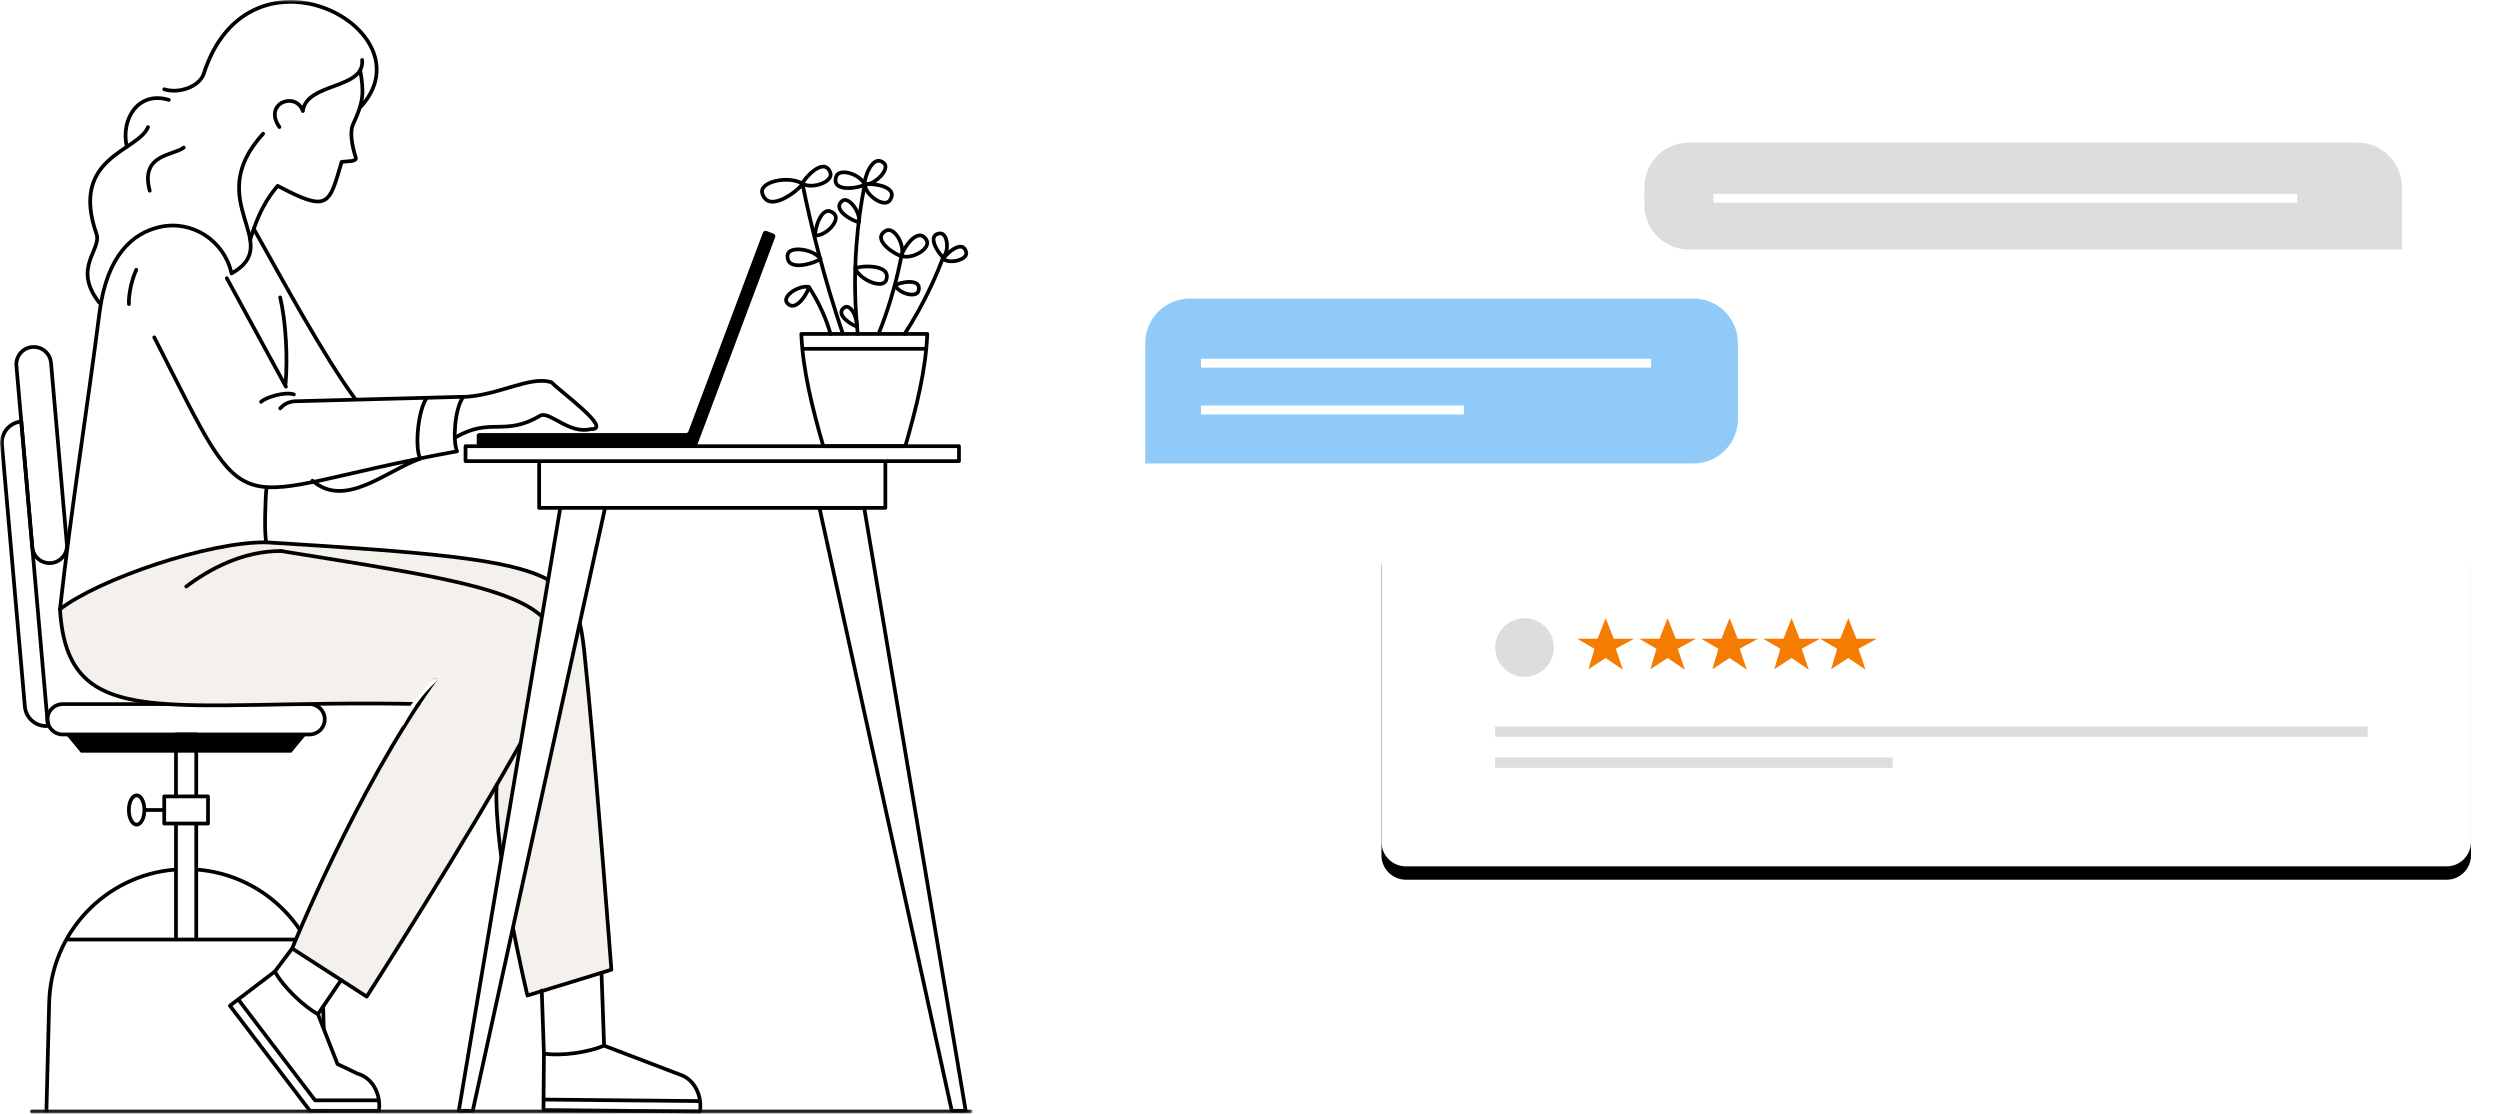 <svg xmlns="http://www.w3.org/2000/svg" xmlns:xlink="http://www.w3.org/1999/xlink" width="561" height="250" viewBox="0 0 561 250">
    <defs>
        <path id="prefix__b" d="M5.48 0h233.526c3.026 0 5.48 2.454 5.48 5.48v64.45c0 3.026-2.454 5.48-5.48 5.48H5.48C2.454 75.41 0 72.955 0 69.93V5.48C0 2.454 2.454 0 5.48 0z"/>
        <path id="prefix__c" d="M0 249.846L218.253 249.846 218.253 0 0 0z"/>
        <filter id="prefix__a" width="109.8%" height="131.8%" x="-4.9%" y="-11.9%" filterUnits="objectBoundingBox">
            <feOffset dy="3" in="SourceAlpha" result="shadowOffsetOuter1"/>
            <feGaussianBlur in="shadowOffsetOuter1" result="shadowBlurOuter1" stdDeviation="3.5"/>
            <feColorMatrix in="shadowBlurOuter1" values="0 0 0 0 0 0 0 0 0 0 0 0 0 0 0 0 0 0 0.1 0"/>
        </filter>
    </defs>
    <g fill="none" fill-rule="evenodd">
        <g transform="translate(310 119)">
            <use fill="#000" filter="url(#prefix__a)" xlink:href="#prefix__b"/>
            <use fill="#FFF" xlink:href="#prefix__b"/>
            <circle cx="32.099" cy="26.306" r="6.576" fill="#DDD"/>
            <path fill="#DDD" d="M25.491 44.031H221.311V46.348H25.491zM25.491 50.983L114.711 50.983 114.711 53.3 25.491 53.3z"/>
            <g fill="#F57C00">
                <path d="M6.373 0L8.193 4.634 12.746 4.634 8.649 6.875 10.241 11.587 6.373 8.962 2.504 11.472 3.87 6.894 0 4.634 4.552 4.634zM20.277 0L22.098 4.634 26.65 4.634 22.553 6.875 24.146 11.587 20.277 8.962 16.409 11.472 17.774 6.894 13.904 4.634 18.457 4.634zM34.182 0L36.002 4.634 40.555 4.634 36.457 6.875 38.05 11.587 34.182 8.962 30.313 11.472 31.678 6.894 27.809 4.634 32.361 4.634zM48.086 0L49.907 4.634 54.459 4.634 50.362 6.875 51.955 11.587 48.086 8.962 44.217 11.472 45.583 6.894 41.713 4.634 46.266 4.634zM60.832 0L62.652 4.634 67.205 4.634 63.107 6.875 64.7 11.587 60.832 8.962 56.963 11.472 58.329 6.894 54.459 4.634 59.011 4.634z" transform="translate(43.937 19.698)"/>
            </g>
        </g>
        <path stroke="#000" stroke-linecap="round" stroke-linejoin="round" stroke-width=".836" d="M69.471 164.817H14.058c-1.882 0-3.409-1.526-3.409-3.409 0-1.882 1.527-3.408 3.409-3.408H69.47c1.883 0 3.409 1.526 3.409 3.408 0 1.883-1.526 3.409-3.409 3.409z"/>
        <path fill="#000" d="M44.982 164.817L38.547 164.817 14.771 164.817 18.148 168.9 38.547 168.9 44.982 168.9 65.381 168.9 68.758 164.817z"/>
        <path stroke="#000" stroke-linecap="round" stroke-linejoin="round" stroke-width=".836" d="M32.406 181.761c0 1.817-.781 3.289-1.745 3.289-.965 0-1.746-1.472-1.746-3.289 0-1.816.781-3.288 1.746-3.288.964 0 1.745 1.472 1.745 3.288zM32.406 181.761L36.872 181.761"/>
        <mask id="prefix__d" fill="#fff">
            <use xlink:href="#prefix__c"/>
        </mask>
        <path stroke="#000" stroke-linecap="round" stroke-linejoin="round" stroke-width=".836" d="M36.852 184.806L46.677 184.806 46.677 178.716 36.852 178.716zM39.491 178.716L44.038 178.716 44.038 164.817 39.491 164.817zM39.491 210.835L44.038 210.835 44.038 184.806 39.491 184.806zM39.18 195.145c-15.522 1.293-27.81 14.128-28.15 29.975l-.61 24.136M73.108 249.256l-.61-24.136c-.341-15.953-12.791-28.853-28.46-30M14.914 210.835L68.615 210.835M7.244 122.805L3.682 82.093c-.187-2.143 1.399-4.033 3.542-4.221 2.144-.187 4.034 1.398 4.221 3.542l3.562 40.711c.187 2.144-1.398 4.034-3.542 4.221-2.144.188-4.033-1.398-4.22-3.541z" mask="url(#prefix__d)"/>
        <path stroke="#000" stroke-linecap="round" stroke-linejoin="round" stroke-width=".836" d="M5.58 158.562L.437 99.766c-.23-2.627 1.713-4.943 4.34-5.173l5.977 68.31c-2.628.23-4.944-1.714-5.174-4.34zM7.172 249.428L217.836 249.428" mask="url(#prefix__d)"/>
        <path fill="#FFF" d="M76.542 219.926l-5.194 7.664c-2.754-1.408-7.916-6.247-9.676-9.582l3.893-5.176 10.977 7.094z" mask="url(#prefix__d)"/>
        <path fill="#F4F0EB" d="M130.094 139.133c-5.739-17.863-40.395-14.114-62.524-17.366-11.447-2.608-41.906 5.81-54.107 14.943 1.709 23.543 18.739 21.439 36.194 21.275h44.262c-16.04 24.247-28.354 54.847-28.354 54.847l16.73 10.811s16.137-25.178 29.146-47.472c-.767 15.405 6.92 47.219 6.92 47.219l18.832-5.785s-5.608-73.795-7.099-78.472" mask="url(#prefix__d)"/>
        <path stroke="#000" stroke-linecap="round" stroke-linejoin="round" stroke-width=".836" d="M63.027 123.652c57.417 9.232 73.063 10.84 54.977 41.006-13.33 24.081-35.67 58.917-35.71 58.985l-16.729-10.81s14.244-35.406 32.053-60.226M56.146 53.78c2.422-8.036 5.178-10.78 6.152-12.078 11.399 6.02 11.518 4.379 14.37-5.375 1.355-.188 3.468-.008 3.157-.978-1.012-3.159-1.273-6.016-.617-7.412 2.389-5.09 2.506-7.119 1.637-12.077" mask="url(#prefix__d)"/>
        <path stroke="#000" stroke-linecap="round" stroke-linejoin="round" stroke-width=".836" d="M62.702 28.518c-3.716-5.348 3.661-8.138 5.259-3.595.755-6.442 13.925-4.844 13.303-11.46M41.234 33.11c-2.262 1.83-9.865 1.408-7.633 9.684" mask="url(#prefix__d)"/>
        <path stroke="#000" stroke-linecap="round" stroke-linejoin="round" stroke-width=".836" d="M36.857 20.035c3.173 1.028 7.745-.496 8.832-3.374 10.092-31.874 51.064-9.936 35.256 7.31M37.875 22.411c-6.744-2.05-10.84 4.16-9.425 10.534" mask="url(#prefix__d)"/>
        <path stroke="#000" stroke-linecap="round" stroke-linejoin="round" stroke-width=".836" d="M33.212 28.518c-2.214 5.53-17.65 6.61-11.564 23.97 1.25 3.565-5.521 7.605.625 15.418" mask="url(#prefix__d)"/>
        <path stroke="#000" stroke-linecap="round" stroke-linejoin="round" stroke-width=".836" d="M59.04 30.003c-13.99 15.293 5.117 24.523-7.083 31.36-.018.01-.01-.039-.014-.059-1.62-7.286-8.828-12.013-16.108-10.366-5.993 1.356-11.862 6.248-13.517 19.28-2.663 20.957-6.383 44.203-8.855 66.491M103.63 89.082c7.982-.141 15.4-4.944 20.175-3.264 1.68 1.89 13.94 10.66 8.774 10.468-4.746 1.23-9.01-3.858-11.211-3.088-8.123 4.9-11.264.297-19.13 4.954" mask="url(#prefix__d)"/>
        <path stroke="#000" stroke-linecap="round" stroke-linejoin="round" stroke-width=".836" d="M65.942 90.051l38.024-1.008c-1.99 2.677-2.385 10.056-1.404 12.23-53.269 9.668-45.119 19.145-67.943-25.577M94.184 102.975c-7.513 2.663-16.754 11.267-24.074 4.892M50.897 62.427L64.157 86.773M94.3 102.952c-1.358-2.825-.346-11.449 1.518-13.693M58.586 90.18c.939-.987 5.358-2.37 7.356-1.672M62.873 91.636c.409-.32.924-1.257 3.07-1.585M62.873 66.734c1.25 5.31 1.764 13.555 1.172 19.833M56.98 51.416c6.007 10.634 15.527 28.343 22.845 38.267M30.577 60.536c-1.517 3.38-1.735 6.884-1.64 7.697M41.8 131.612c5.186-3.915 12.806-8.054 21.451-7.96" mask="url(#prefix__d)"/>
        <path stroke="#000" stroke-linecap="round" stroke-linejoin="round" stroke-width=".836" d="M59.775 121.702c73.758 4.515 69.321 6.115 72.187 33.006 2.2 22.998 5.228 62.86 5.231 62.896l-18.832 5.786s-7.687-31.814-6.92-47.22" mask="url(#prefix__d)"/>
        <path stroke="#000" stroke-linecap="round" stroke-linejoin="round" stroke-width=".836" d="M93.917 157.985c-56.133-1.146-78.763 7.197-80.454-21.276 8.745-6.774 33.413-15.192 46.312-15.007-.537-1.81-.203-10.348 0-11.904M121.971 246.744L157.103 247.084M121.569 222.294L122.059 236.424M134.975 218.3L135.559 234.644M152.343 241.055l-16.783-6.411c-3.265 1.397-9.33 2.419-13.501 1.78l-.107 12.664 35.13.34c.472-3.303-1.026-7.265-4.739-8.373zM65.565 212.832L61.672 218.008M76.542 219.926L71.348 227.59" mask="url(#prefix__d)"/>
        <path fill="#FFF" d="M80.227 240.924l-4.49-2.151-4.389-11.183c-3.104-1.725-7.627-5.893-9.676-9.582l-10.076 7.672 17.95 23.576h15.491c.443-3.307-1.089-7.255-4.81-8.332" mask="url(#prefix__d)"/>
        <path stroke="#000" stroke-linecap="round" stroke-linejoin="round" stroke-width=".836" d="M80.227 240.924l-4.49-2.151-4.389-11.183c-3.104-1.725-7.627-5.893-9.676-9.582l-10.076 7.672 17.95 23.576h15.491c.443-3.307-1.089-7.255-4.81-8.332zM70.707 246.913L85.037 246.913M53.46 224.261L70.707 246.913" mask="url(#prefix__d)"/>
        <path stroke="#FFF" stroke-linecap="round" stroke-linejoin="round" stroke-width=".836" d="M90.193 162.44c1.843-3.553 4.204-6.855 7.425-9.833" mask="url(#prefix__d)"/>
        <path stroke="#000" stroke-linecap="round" stroke-linejoin="round" stroke-width=".836" d="M215.194 103.476L104.464 103.476 104.464 102.585 104.464 100.128 110.665 100.128 215.194 100.128zM120.985 113.969L198.674 113.969 198.674 103.476 120.985 103.476z" mask="url(#prefix__d)"/>
        <path fill="#FFF" d="M102.957 249.256L106.083 249.256 135.775 113.969 125.729 113.969z" mask="url(#prefix__d)"/>
        <path stroke="#000" stroke-linecap="round" stroke-linejoin="round" stroke-width=".836" d="M102.957 249.256L106.083 249.256 135.775 113.969 125.729 113.969zM216.701 249.256L213.576 249.256 183.884 113.969 193.93 113.969zM180.414 78.272L207.529 78.272M180.07 41.223c-3.047-1.916-9.8-.475-9.005 2.18 1.459 4.872 8.776-1.259 9.005-2.18zM182.95 52.848c2.46.11 5.79-3.515 4.2-4.923-2.917-2.583-4.484 4.25-4.2 4.923zM193.988 41.472c2.426.004 5.867-3.599 4.354-4.879-2.776-2.349-4.606 4.248-4.354 4.88z" mask="url(#prefix__d)"/>
        <path stroke="#000" stroke-linecap="round" stroke-linejoin="round" stroke-width=".836" d="M194.042 41.421c.263 2.527 4.478 5.334 5.675 3.484 2.195-3.397-5.03-3.883-5.675-3.484zM180.07 41.223c2.212 1.307 7.031-.431 6.246-2.517-1.44-3.828-6.183 1.752-6.246 2.517zM194.042 41.421c-.96-2.351-5.794-3.863-6.423-1.751-1.154 3.875 5.917 2.315 6.423 1.751zM202.286 57.436c.884-2.382-1.65-6.767-3.543-5.638-3.472 2.072 2.788 5.71 3.543 5.638z" mask="url(#prefix__d)"/>
        <path stroke="#000" stroke-linecap="round" stroke-linejoin="round" stroke-width=".836" d="M202.286 57.436c2.388.866 6.753-1.703 5.61-3.587-2.1-3.456-5.688 2.833-5.61 3.587zM200.88 64.021c.851 1.872 4.808 2.945 5.25 1.217.814-3.17-4.857-1.689-5.25-1.217zM211.667 57.709c1.424-1.483.958-5.555-.811-5.328-3.247.417.227 5.138.81 5.328zM211.667 58.146c1.688 1.174 5.636.072 5.133-1.64-.924-3.14-5.038 1.034-5.133 1.64zM184.104 58.067c-1.605-2.236-7.204-3.015-7.38-.773-.32 4.113 6.966 1.425 7.38.773zM191.922 60.213c.973 2.575 6.181 4.773 6.93 2.653 1.371-3.89-6.362-3.175-6.93-2.653zM181.511 64.406c-2.183-.506-6.028 2.024-4.931 3.49 2.012 2.69 5.028-2.869 4.931-3.49zM192.749 49.82c.383-2.209-2.358-5.906-3.76-4.73-2.573 2.16 3.145 4.86 3.76 4.73zM192.322 73.24c-.067-2.586-1.645-5.128-2.899-4.216-2.3 1.673 2.372 4.292 2.899 4.217z" mask="url(#prefix__d)"/>
        <path stroke="#000" stroke-linecap="round" stroke-linejoin="round" stroke-width=".836" d="M180.07 41.223c.98 4.84 2.14 9.89 3.51 15.123 1.748 6.672 3.548 12.618 5.523 18.44M181.511 64.406c.978 1.483 2.022 3.288 2.978 5.413.862 1.913 1.433 3.54 1.882 5.117M194.042 41.421c-.808 4.047-1.482 8.588-1.855 13.56-.567 7.592-.312 14.224.293 19.954M202.286 57.436c-.459 2.363-1.037 4.872-1.766 7.5-1.038 3.739-2.097 6.821-3.31 9.85M202.99 74.935c2.048-3.15 4.04-6.643 5.983-10.81 1.035-2.22 1.926-4.367 2.694-6.416" mask="url(#prefix__d)"/>
        <path stroke="#000" stroke-linecap="round" stroke-linejoin="round" stroke-width=".836" d="M184.747 100.128c-2.502-8.695-4.605-17.162-4.929-25.193h28.265c-.324 8.03-2.427 16.498-4.93 25.193h-18.406z" mask="url(#prefix__d)"/>
        <path fill="#000" d="M171.207 52.193L154.49 96.78c-.09.241-.32.4-.578.4H107.59c-.34 0-.616.276-.616.617v1.69c0 .34.276.617.616.617h48.776l.004-.01 17.575-46.873c.12-.319-.042-.674-.36-.793l-1.583-.595c-.319-.12-.674.042-.794.361" mask="url(#prefix__d)"/>
        <path fill="#90CAF9" d="M267 67h113c5.523 0 10 4.477 10 10v17c0 5.523-4.477 10-10 10H257V77c0-5.523 4.477-10 10-10z"/>
        <path stroke="#FFF" stroke-linecap="square" stroke-width="2" d="M270.5 81.5L369.5 81.5M270.5 92L327.5 92"/>
        <path fill="#DDD" d="M529 32H379c-5.523 0-10 4.477-10 10v4c0 5.523 4.477 10 10 10h160V42c0-5.523-4.477-10-10-10z"/>
        <path stroke="#FFF" stroke-linecap="square" stroke-width="2" d="M385.5 44.5L514.5 44.5"/>
    </g>
</svg>
